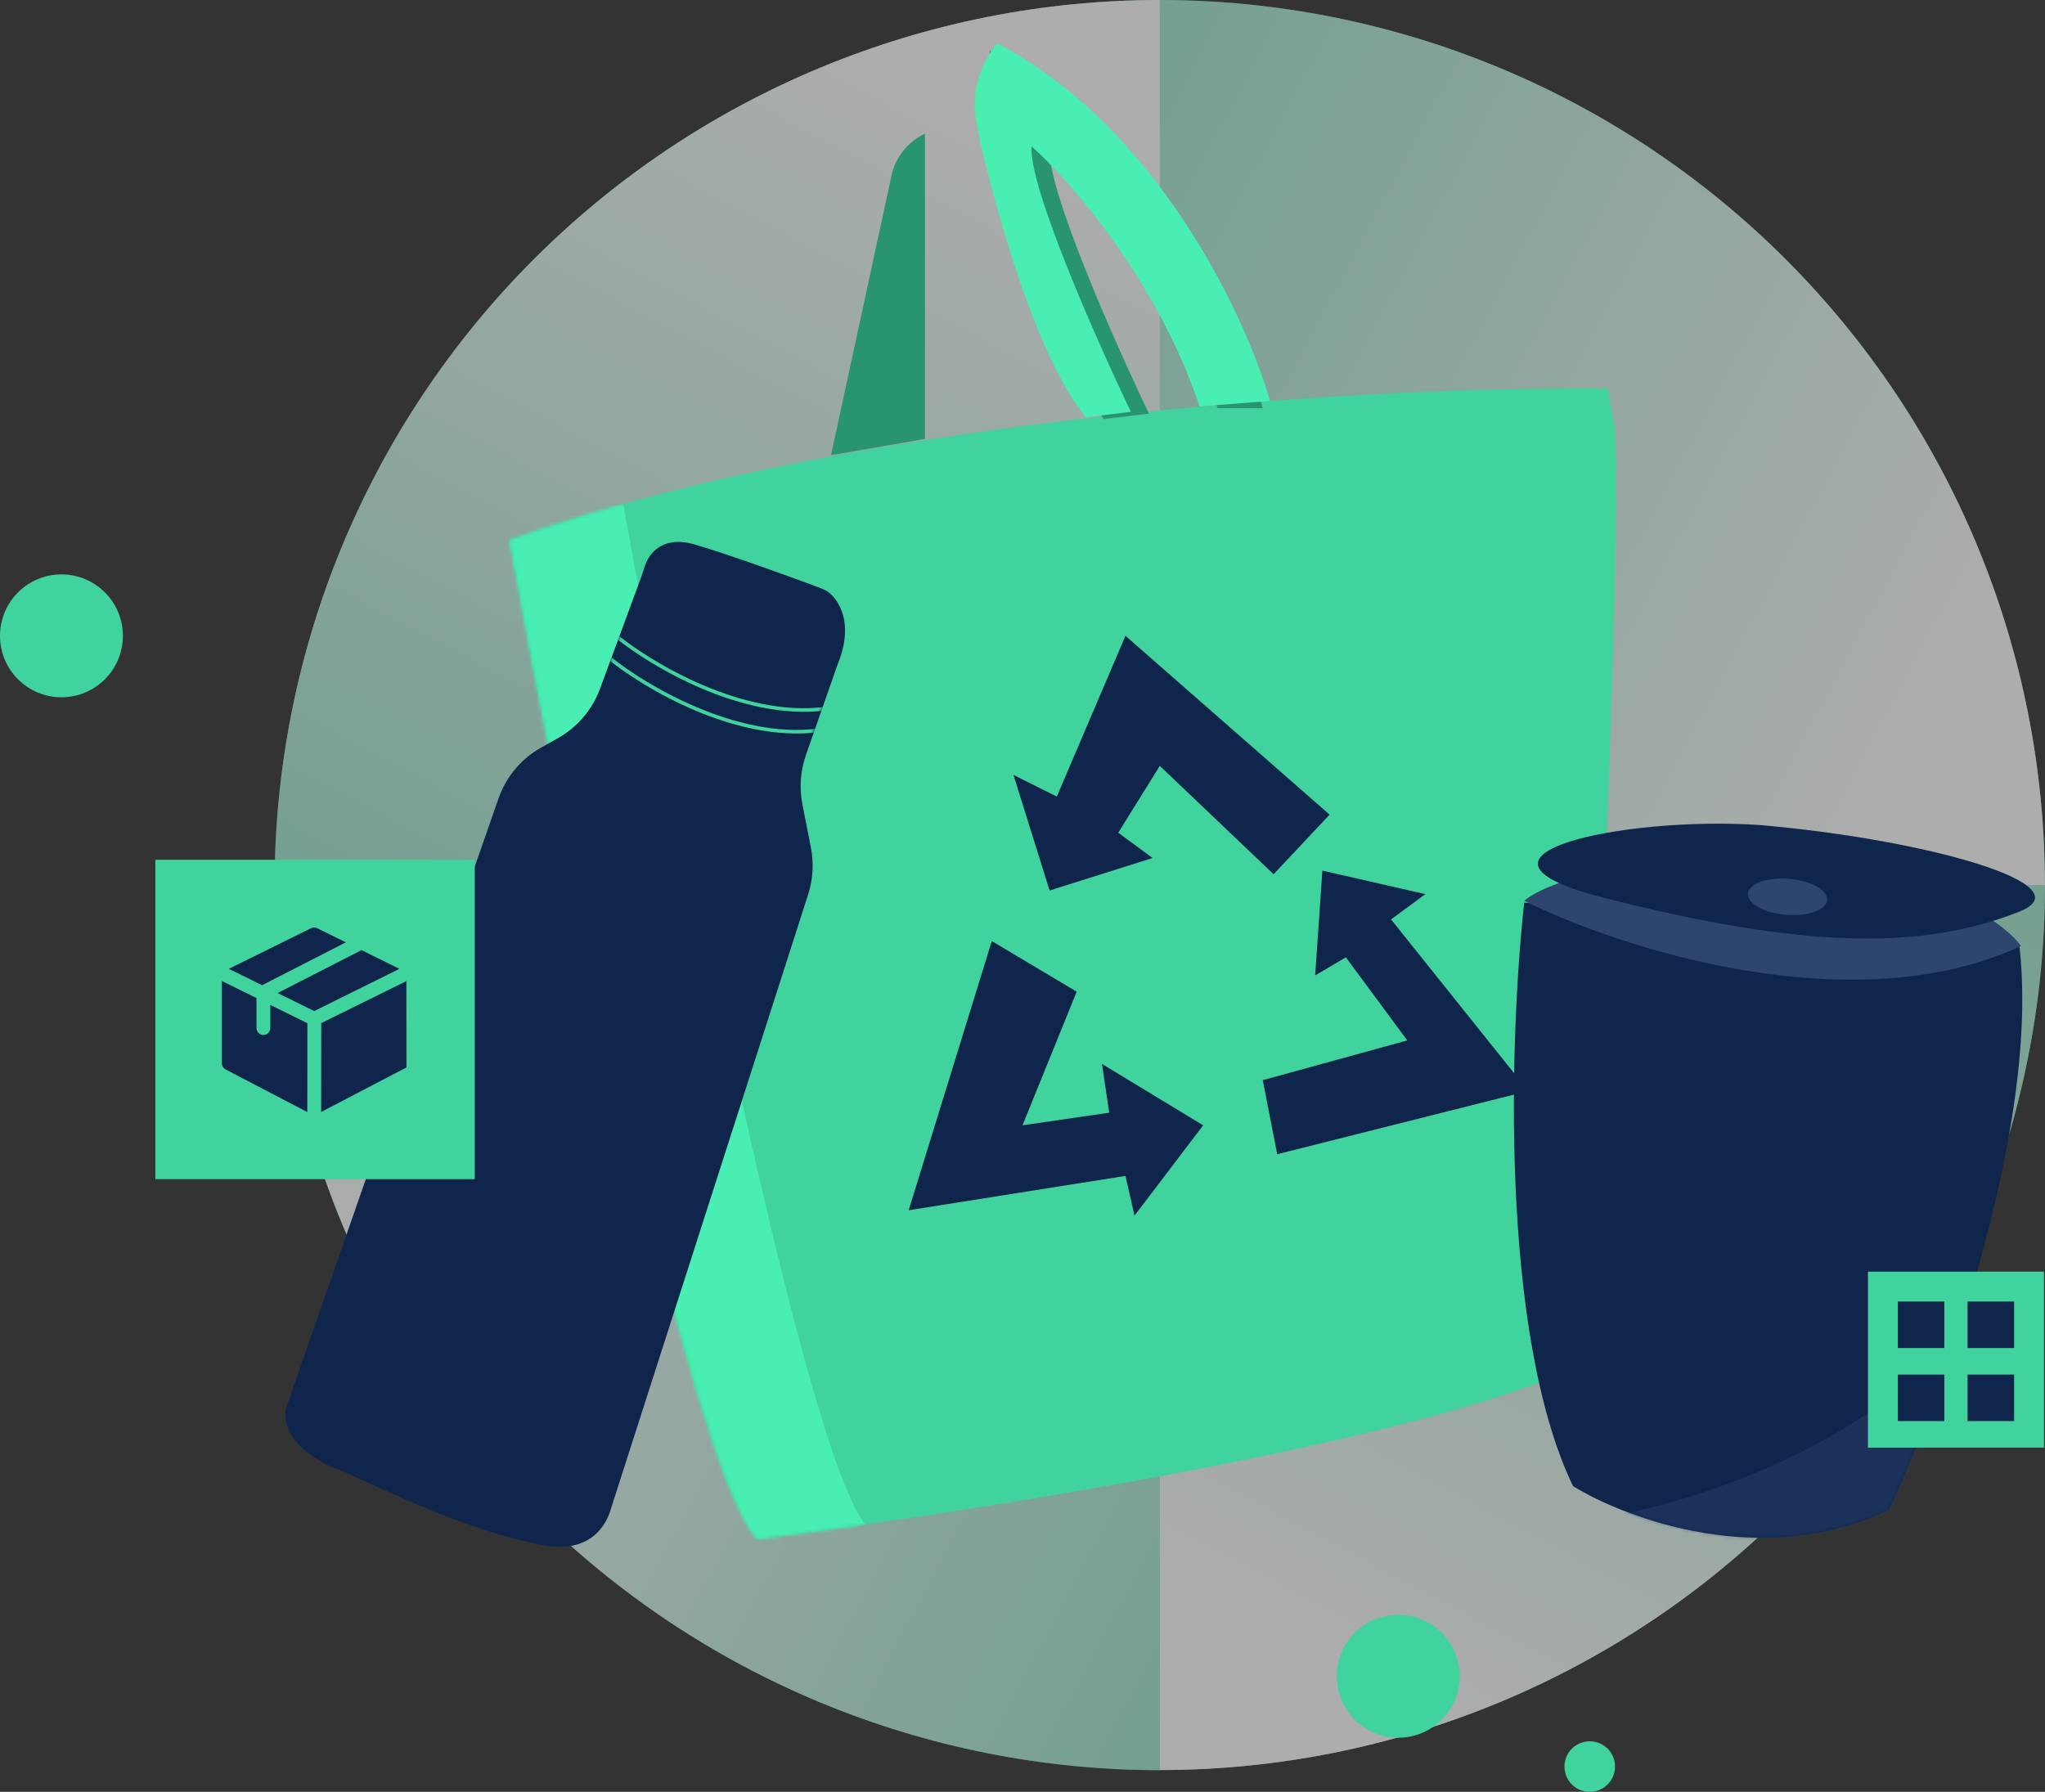<svg width="566" height="496" viewBox="0 0 566 496" fill="none" xmlns="http://www.w3.org/2000/svg">
<rect x="0" y="0" width="566" height="496" fill="#333333" stroke="none"/>
<g opacity="0.6">
<path d="M76.031 245.016C76.031 277.187 82.368 309.044 94.68 338.767C106.991 368.49 125.037 395.497 147.785 418.246C170.534 440.995 197.541 459.04 227.264 471.352C256.987 483.663 288.844 490 321.016 490L321.016 245.016L76.031 245.016Z" fill="#40D39E"/>
<path d="M76.031 245.016C76.031 277.187 82.368 309.044 94.68 338.767C106.991 368.49 125.037 395.497 147.785 418.246C170.534 440.995 197.541 459.04 227.264 471.352C256.987 483.663 288.844 490 321.016 490L321.016 245.016L76.031 245.016Z" fill="url(#paint0_linear)"/>
</g>
<g opacity="0.6">
<path d="M321.016 489.969C353.187 489.969 385.044 483.632 414.767 471.32C444.49 459.009 471.497 440.963 494.246 418.215C516.995 395.466 535.04 368.459 547.352 338.736C559.663 309.013 566 277.156 566 244.984L321.016 244.984L321.016 489.969Z" fill="#40D39E"/>
<path d="M321.016 489.969C353.187 489.969 385.044 483.632 414.767 471.32C444.49 459.009 471.497 440.963 494.246 418.215C516.995 395.466 535.04 368.459 547.352 338.736C559.663 309.013 566 277.156 566 244.984L321.016 244.984L321.016 489.969Z" fill="url(#paint1_linear)"/>
</g>
<g opacity="0.6">
<path d="M565.969 244.984C565.969 212.813 559.632 180.956 547.32 151.233C535.009 121.51 516.963 94.503 494.215 71.754C471.466 49.005 444.459 30.96 414.736 18.648C385.013 6.337 353.156 -1.40627e-06 320.984 0L320.984 244.984L565.969 244.984Z" fill="#40D39E"/>
<path d="M565.969 244.984C565.969 212.813 559.632 180.956 547.32 151.233C535.009 121.51 516.963 94.503 494.215 71.754C471.466 49.005 444.459 30.96 414.736 18.648C385.013 6.337 353.156 -1.40627e-06 320.984 0L320.984 244.984L565.969 244.984Z" fill="url(#paint2_linear)"/>
</g>
<g opacity="0.6">
<path d="M320.984 0C288.813 0 256.956 6.337 227.233 18.648C197.51 30.96 170.503 49.006 147.754 71.754C125.005 94.503 106.96 121.51 94.648 151.233C82.337 180.956 76 212.813 76 244.985L320.984 244.985L320.984 0Z" fill="#40D39E"/>
<path d="M320.984 0C288.813 0 256.956 6.337 227.233 18.648C197.51 30.96 170.503 49.006 147.754 71.754C125.005 94.503 106.96 121.51 94.648 151.233C82.337 180.956 76 212.813 76 244.985L320.984 244.985L320.984 0Z" fill="url(#paint3_linear)"/>
</g>
<circle cx="17.006" cy="176.006" r="17.006" fill="#40D39E"/>
<circle cx="387.006" cy="464.006" r="17.006" fill="#40D39E"/>
<circle cx="440" cy="489" r="7" fill="#40D39E"/>
<path d="M209.5 426.04C190.7 404.84 156 232.873 141 149.54C238.6 114.34 384.333 106.873 445 107.54L447 119.04C448.6 160.24 441.667 308.54 438 377.54C395.6 398.74 268 418.706 209.5 426.04Z" fill="#40D39E"/>
<path d="M305.5 116C291.9 99.2 281 60.167 276 38.5L274.442 29.932C273.486 24.675 273.337 19.302 274 14C318.4 37.2 342.833 89.667 349.5 113H337C325.4 78.2 301.167 50.5 290.5 41C289.7 52.2 308.5 94.667 318 114.5L305.5 116Z" fill="#28956E"/>
<mask id="mask0" mask-type="alpha" maskUnits="userSpaceOnUse" x="141" y="107" width="307" height="320">
<path d="M209.5 426.04C190.7 404.84 156 232.873 141 149.54C238.6 114.34 384.333 106.873 445 107.54L447 119.04C448.6 160.24 441.667 308.54 438 377.54C395.6 398.74 268 418.706 209.5 426.04Z" fill="#40D39E"/>
</mask>
<g mask="url(#mask0)">
<path d="M239.5 422C222.3 400.4 187.833 224.833 172.5 139.5L134 145.5L182 385L210.5 433.5L239.5 422Z" fill="#49EEB3"/>
</g>
<path d="M246.75 48.589L230 126L256 121.5V37C251.275 39.205 247.852 43.493 246.75 48.589Z" fill="#28956E"/>
<path d="M300.5 115.5C286.9 98.7 276 59.667 271 38L270.222 33.719C268.815 25.98 270.933 18.017 276 12C320.4 35.2 344.833 87.667 351.5 111L332 112.5C320.4 77.7 296.167 50 285.5 40.5C284.7 51.7 303.5 94.167 313 114L300.5 115.5Z" fill="#49EEB3"/>
<path fill-rule="evenodd" clip-rule="evenodd" d="M280.5 214.5L290.5 246.5L319 237.5L309.5 230.5L321 212L352.5 242L368 225.5L311.5 176L292.5 220.5L280.5 214.5ZM349.5 299L389.5 288L372.5 265L364 270L366 241L394.5 247.5L385 254.5L423 302L353.5 319.5L349.5 299ZM274.5 260.5L298 274.5L283 311.5L307 308L305 294.5L333 311.5L314 336.5L311.5 325.5L251.5 335L274.5 260.5Z" fill="#0F254C"/>
<path d="M435.365 411.361C414.965 368.961 417.865 286.028 421.865 249.861L558.865 261.361C564.865 312.161 537.365 386.861 522.865 417.861C488.465 434.661 450.199 420.528 435.365 411.361Z" fill="#0F254C"/>
<mask id="mask1" mask-type="alpha" maskUnits="userSpaceOnUse" x="419" y="249" width="141" height="177">
<path d="M435.365 411.361C414.965 368.961 417.865 286.028 421.865 249.861L558.865 261.361C564.865 312.161 537.365 386.861 522.865 417.861C488.465 434.661 450.199 420.528 435.365 411.361Z" fill="white"/>
</mask>
<g mask="url(#mask1)">
<path opacity="0.4" d="M551.365 347.361C539.765 391.361 477.532 413.694 447.865 419.361C453.865 434.161 505.699 431.528 530.865 428.361L551.365 347.361Z" fill="#2E456D"/>
</g>
<path d="M559.365 261.861C512.965 283.461 448.365 262.527 421.865 249.361C427.032 244.861 448.065 236.361 490.865 238.361C533.665 240.361 554.365 254.861 559.365 261.861Z" fill="#2E456D"/>
<path d="M443.365 248.361C398.165 236.761 449.365 225.861 486.865 228.361C533.365 232.361 577.504 244.976 558.866 252.361C532.365 262.861 499.865 262.861 443.365 248.361Z" fill="#0F254C"/>
<ellipse cx="494.738" cy="248.244" rx="11" ry="5" transform="rotate(4.695 494.738 248.244)" fill="#2E456D"/>
<rect x="517" y="352" width="48.721" height="48.721" fill="#40D39E"/>
<rect x="525.273" y="360.273" width="12.87" height="12.87" fill="#0F254C"/>
<rect x="525.273" y="380.497" width="12.87" height="12.87" fill="#0F254C"/>
<rect x="544.578" y="360.273" width="12.87" height="12.87" fill="#0F254C"/>
<rect x="544.578" y="380.497" width="12.87" height="12.87" fill="#0F254C"/>
<path d="M137.973 221.029L83.725 376.698L79.225 389.698C77.225 398.898 89.058 405.364 94.725 407.198C108.225 413.198 129.225 423.698 150.225 427.698C163.225 430.174 167.892 422.364 169.225 417.198L223.678 247.575C225.021 243.392 225.282 238.936 224.436 234.625L222.082 222.616C221.193 218.086 221.527 213.4 223.049 209.042L231.725 184.198C236.181 173.571 232.878 167.082 229.743 164.289C228.811 163.458 227.642 162.978 226.471 162.543C217.784 159.312 201.178 153.309 192.225 150.698C184.317 148.391 180.39 152.26 178.879 155.651C178.295 156.961 177.976 158.374 177.479 159.719L166.053 190.681C163.905 196.5 159.748 201.359 154.332 204.382L149.854 206.882C144.295 209.984 140.068 215.018 137.973 221.029Z" fill="#0F254C"/>
<mask id="mask2" mask-type="alpha" maskUnits="userSpaceOnUse" x="79" y="150" width="155" height="279">
<path d="M141.225 211.698L83.725 376.698L79.225 389.698C77.225 398.898 89.058 405.364 94.725 407.198C108.225 413.198 129.225 423.698 150.225 427.698C163.225 430.174 167.892 422.364 169.225 417.198L225.725 241.198L220.725 215.698L231.725 184.198C236.925 171.798 231.558 165.031 228.225 163.198C220.225 160.198 201.825 153.498 192.225 150.698C182.625 147.898 178.892 154.198 178.225 157.698L162.725 199.698L141.225 211.698Z" fill="#0F254C"/>
</mask>
<g mask="url(#mask2)">
<path d="M168.725 182.198C178.392 190.031 203.425 204.998 226.225 202.198" stroke="#40D39E"/>
<path d="M170.725 176.198C180.392 184.031 205.425 198.998 228.225 196.198" stroke="#40D39E"/>
</g>
<path d="M131.403 326.403L43 326.403L43 238L131.403 238L131.403 326.403Z" fill="#40D39E"/>
<path d="M95.728 260.845L72.542 272.716L63.326 268.181L86.103 256.934C86.614 256.675 87.227 256.675 87.763 256.934L95.728 260.845Z" fill="#0F254C"/>
<path d="M110.562 268.181L86.969 279.869L78.134 275.515L76.857 274.866L100.068 262.997L101.346 263.644L110.562 268.181Z" fill="#0F254C"/>
<path d="M85.079 283.237L85.053 307.832L62.457 296.04C61.818 295.704 61.41 295.029 61.41 294.303V271.549L70.985 276.267V284.561C70.985 285.623 71.854 286.505 72.901 286.505C73.949 286.505 74.817 285.623 74.817 284.561V278.185L76.095 278.807L85.079 283.237Z" fill="#0F254C"/>
<path d="M112.478 271.575L88.911 283.211L88.885 307.806L112.503 295.474L112.478 271.575Z" fill="#0F254C"/>
<defs>
<linearGradient id="paint0_linear" x1="134.408" y1="232.5" x2="643.678" y2="503.789" gradientUnits="userSpaceOnUse">
<stop stop-color="white"/>
<stop offset="1" stop-color="white" stop-opacity="0"/>
</linearGradient>
<linearGradient id="paint1_linear" x1="308.5" y1="431.592" x2="579.789" y2="-77.678" gradientUnits="userSpaceOnUse">
<stop stop-color="white"/>
<stop offset="1" stop-color="white" stop-opacity="0"/>
</linearGradient>
<linearGradient id="paint2_linear" x1="507.592" y1="257.5" x2="-1.678" y2="-13.789" gradientUnits="userSpaceOnUse">
<stop stop-color="white"/>
<stop offset="1" stop-color="white" stop-opacity="0"/>
</linearGradient>
<linearGradient id="paint3_linear" x1="333.5" y1="58.377" x2="62.211" y2="567.647" gradientUnits="userSpaceOnUse">
<stop stop-color="white"/>
<stop offset="1" stop-color="white" stop-opacity="0"/>
</linearGradient>
</defs>
</svg>
